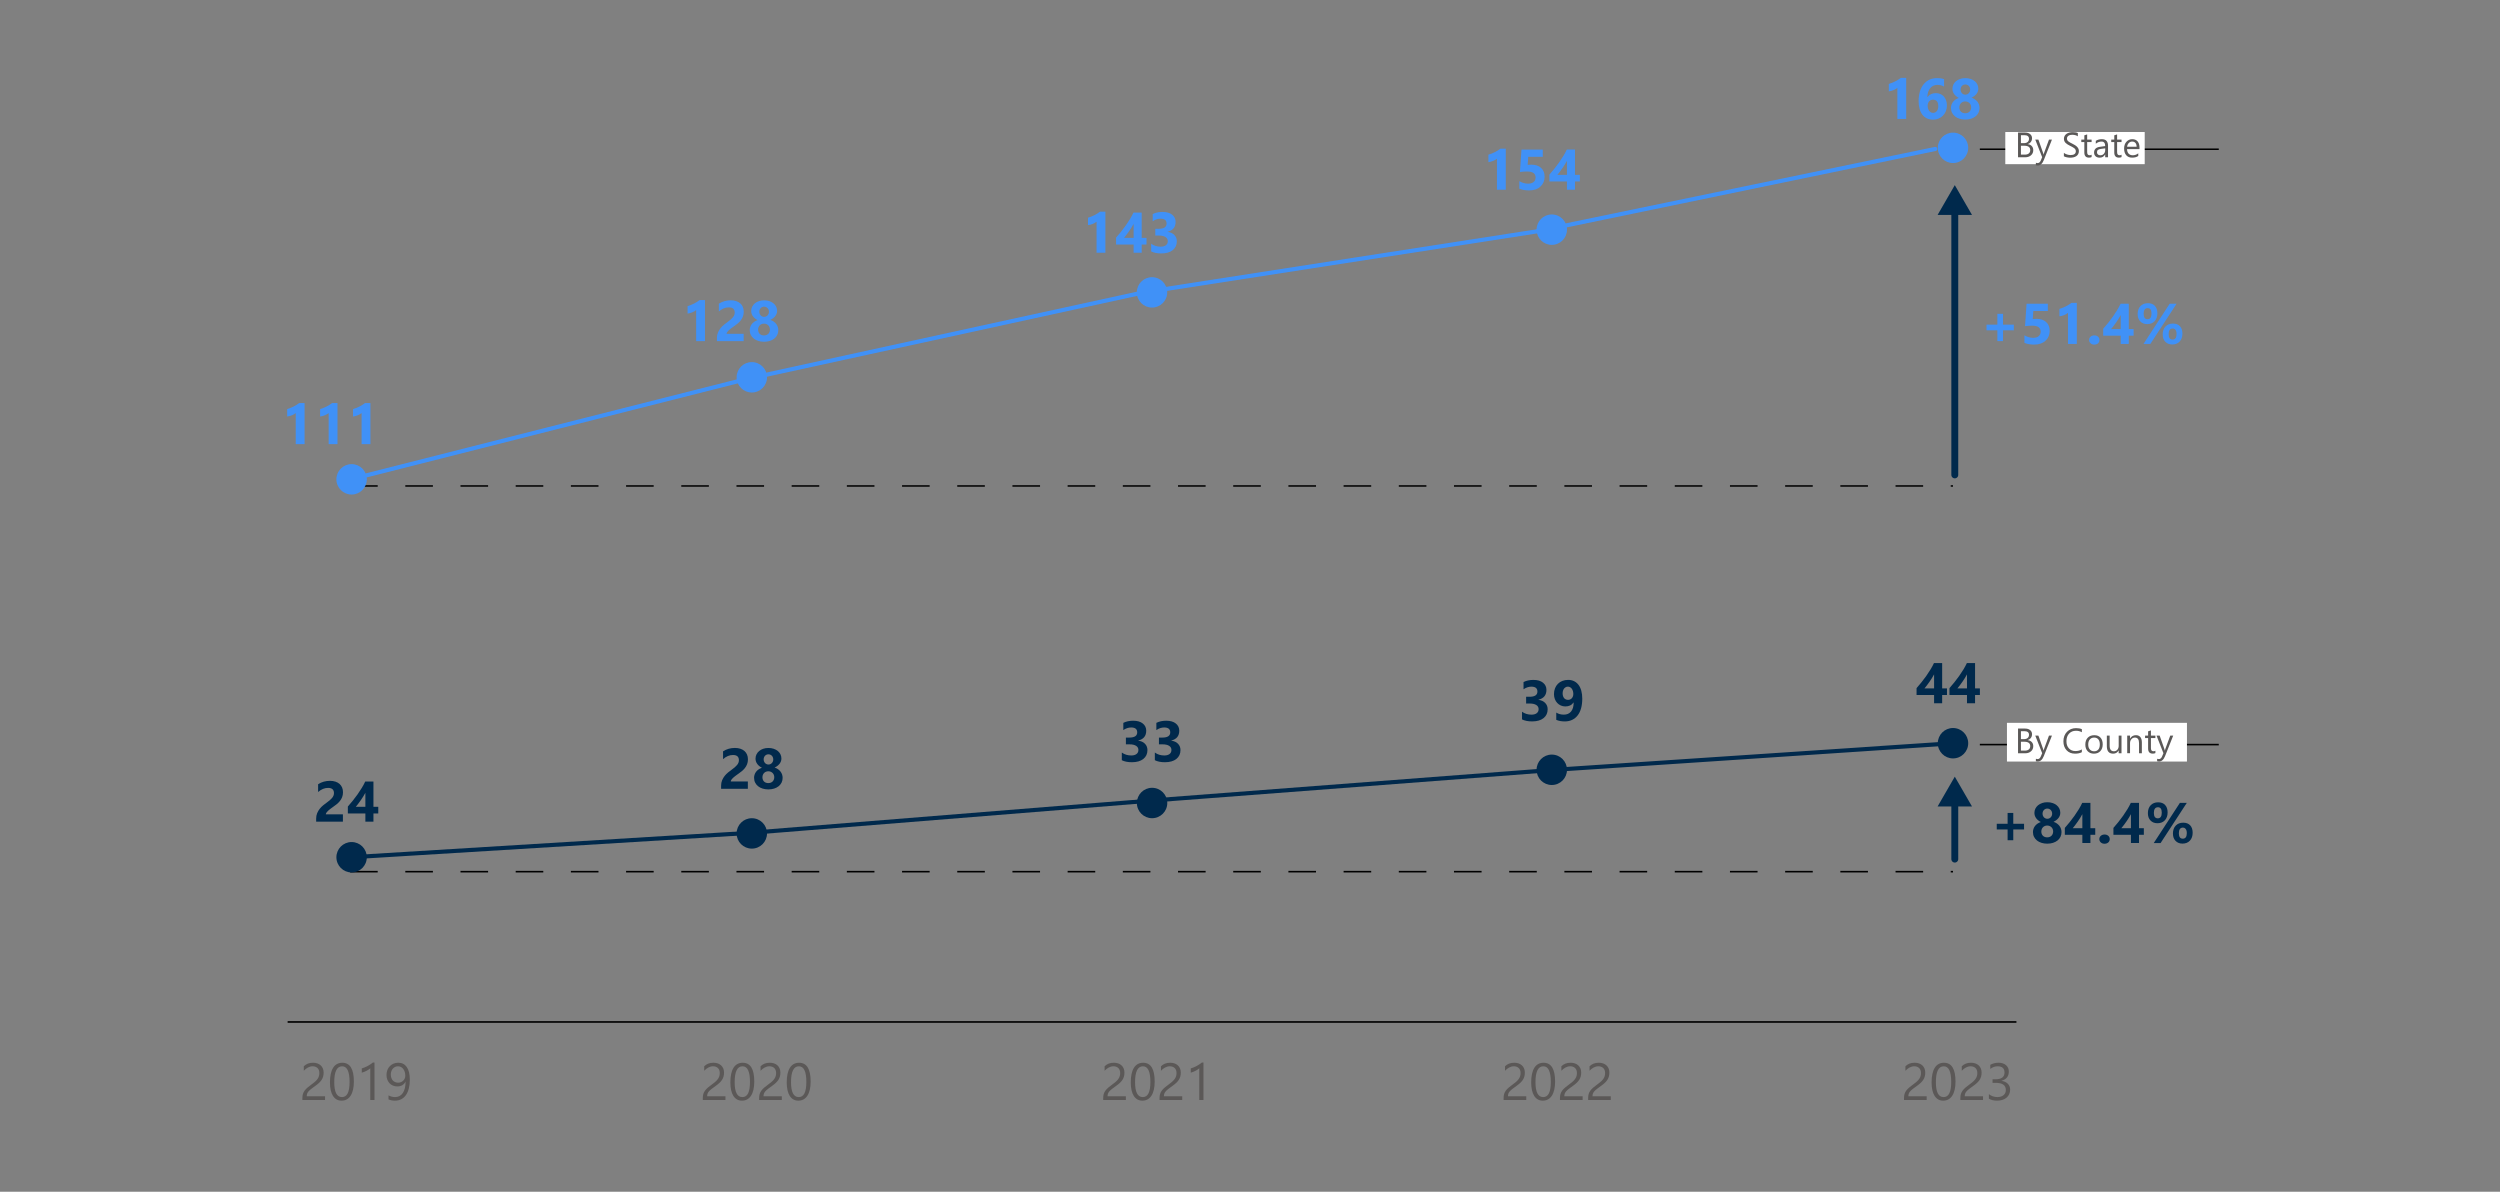 <?xml version="1.0" encoding="UTF-8"?><svg id="Layer_1" xmlns="http://www.w3.org/2000/svg" viewBox="0 0 1811.79 863.68"><rect x="0" y="0" width="1811.79" height="863.68" fill="#808080" stroke="none"/><defs><style>.cls-1{fill:#fff;}.cls-2{fill:#4091f7;}.cls-3{stroke:#4091f7;}.cls-3,.cls-4,.cls-5,.cls-6,.cls-7,.cls-8{fill:none;stroke-linejoin:round;}.cls-3,.cls-6,.cls-7{stroke-linecap:round;}.cls-3,.cls-7{stroke-width:3px;}.cls-9{fill:#5b5857;}.cls-4{stroke-dasharray:0 0 20 20;}.cls-4,.cls-5{stroke-width:1.13px;}.cls-4,.cls-5,.cls-8{stroke:#000;}.cls-6{stroke-width:5px;}.cls-6,.cls-7{stroke:#00294c;}.cls-10{fill:#5a5857;}.cls-11{fill:#00294c;}.cls-8{stroke-width:1.17px;}</style></defs><line class="cls-6" x1="1416.67" y1="152.12" x2="1416.67" y2="344.17"/><polygon class="cls-11" points="1404.21 155.76 1416.67 134.17 1429.14 155.76 1404.21 155.76"/><line class="cls-4" x1="253.73" y1="352.18" x2="1415.37" y2="352.18"/><line class="cls-4" x1="253.73" y1="631.72" x2="1415.37" y2="631.72"/><line class="cls-5" x1="1434.82" y1="108.15" x2="1607.97" y2="108.15"/><line class="cls-5" x1="1434.82" y1="539.62" x2="1607.97" y2="539.62"/><line class="cls-8" x1="208.45" y1="740.64" x2="1461.34" y2="740.64"/><polyline class="cls-7" points="254.81 621.26 545.05 603.47 834.89 580.14 1125.13 557.99 1415.37 538.62"/><path class="cls-11" d="m236.15,590.16h12.36v5.32h-19.39v-2.19c0-1.49.25-2.82.75-4.01.5-1.18,1.13-2.25,1.89-3.19.76-.94,1.59-1.77,2.49-2.5.9-.72,1.76-1.38,2.57-1.96.85-.61,1.6-1.19,2.25-1.75.64-.55,1.19-1.11,1.63-1.65.44-.55.77-1.1.99-1.66s.33-1.16.33-1.8c0-1.24-.35-2.18-1.06-2.82-.71-.64-1.78-.95-3.23-.95-2.51,0-4.91.99-7.2,2.98v-5.64c2.53-1.64,5.39-2.46,8.58-2.46,1.48,0,2.8.19,3.97.58,1.17.39,2.16.94,2.98,1.65.81.72,1.43,1.59,1.86,2.61s.64,2.16.64,3.42c0,1.34-.21,2.53-.62,3.57s-.96,1.99-1.65,2.84c-.68.85-1.47,1.63-2.37,2.34-.89.71-1.82,1.4-2.79,2.06-.65.46-1.28.92-1.88,1.37-.6.45-1.13.9-1.6,1.34-.46.44-.83.87-1.1,1.29-.27.42-.41.82-.41,1.2Z"/><path class="cls-11" d="m270.64,566.38v18.34h3.5v4.79h-3.5v5.97h-5.85v-5.97h-12.7v-5.01c1.12-1.26,2.29-2.63,3.5-4.13,1.21-1.49,2.37-3.03,3.5-4.62,1.12-1.58,2.17-3.18,3.14-4.78s1.79-3.14,2.47-4.6h5.96Zm-12.8,18.34h6.95v-10.17c-.47.88-.99,1.77-1.54,2.67-.56.9-1.14,1.79-1.75,2.66-.61.87-1.23,1.72-1.85,2.54-.62.82-1.23,1.59-1.81,2.3Z"/><path class="cls-11" d="m529.62,566.32h12.36v5.32h-19.39v-2.19c0-1.49.25-2.82.75-4.01.5-1.18,1.13-2.25,1.89-3.19.76-.94,1.59-1.77,2.49-2.5.9-.72,1.76-1.38,2.57-1.96.85-.61,1.6-1.19,2.25-1.75.64-.55,1.19-1.11,1.63-1.65.44-.55.77-1.1.99-1.66s.33-1.16.33-1.8c0-1.24-.35-2.18-1.06-2.82-.71-.64-1.78-.95-3.23-.95-2.51,0-4.91.99-7.2,2.98v-5.64c2.53-1.64,5.39-2.46,8.58-2.46,1.48,0,2.8.19,3.97.58,1.17.39,2.16.94,2.98,1.65.81.72,1.43,1.59,1.86,2.61s.64,2.16.64,3.42c0,1.34-.21,2.53-.62,3.57s-.96,1.99-1.65,2.84c-.68.85-1.47,1.63-2.37,2.34-.89.71-1.82,1.4-2.79,2.06-.65.46-1.28.92-1.88,1.37-.6.45-1.13.9-1.6,1.34-.46.44-.83.87-1.1,1.29-.27.42-.41.82-.41,1.2Z"/><path class="cls-11" d="m546.47,563.81c0-.81.12-1.59.36-2.34.24-.75.59-1.45,1.07-2.09.47-.64,1.07-1.22,1.78-1.72.71-.51,1.55-.92,2.51-1.25-1.48-.73-2.62-1.67-3.43-2.81-.81-1.14-1.22-2.41-1.22-3.8,0-1.11.23-2.14.7-3.08.47-.95,1.11-1.77,1.94-2.46.83-.69,1.81-1.23,2.96-1.61,1.14-.39,2.39-.58,3.75-.58s2.65.19,3.8.58c1.15.39,2.14.92,2.98,1.6.83.68,1.48,1.49,1.94,2.42s.69,1.95.69,3.04c0,1.38-.43,2.63-1.3,3.76-.87,1.13-2.07,2.06-3.6,2.79.95.32,1.78.74,2.5,1.25.72.51,1.32,1.09,1.81,1.73.49.65.85,1.36,1.1,2.12s.37,1.56.37,2.38c0,1.24-.25,2.38-.75,3.4-.5,1.02-1.21,1.9-2.12,2.64-.92.74-2.01,1.31-3.27,1.71-1.27.41-2.67.61-4.2.61s-2.89-.2-4.16-.6-2.36-.96-3.27-1.69c-.91-.73-1.63-1.61-2.14-2.63-.52-1.02-.77-2.15-.77-3.38Zm6.08-.55c0,.66.1,1.26.3,1.79.2.53.49.97.87,1.34.38.37.83.65,1.35.84.52.2,1.11.29,1.76.29s1.2-.1,1.72-.3c.52-.2.97-.49,1.35-.85.38-.37.68-.81.89-1.34.22-.53.33-1.12.33-1.77,0-.58-.1-1.14-.3-1.66-.2-.53-.49-.98-.87-1.37-.38-.39-.83-.69-1.35-.92s-1.11-.35-1.76-.35c-.61,0-1.18.1-1.71.31-.53.21-.98.51-1.36.89-.38.39-.68.84-.89,1.37-.22.53-.33,1.1-.33,1.73Zm.89-12.89c0,.51.09,1,.27,1.45.18.45.43.85.74,1.18s.68.59,1.11.78.88.28,1.35.28.94-.09,1.36-.28.79-.45,1.11-.79c.32-.34.57-.73.75-1.18s.27-.93.27-1.44-.09-1.02-.26-1.47c-.18-.45-.42-.85-.74-1.18s-.69-.59-1.12-.78-.88-.28-1.37-.28c-.51,0-.99.1-1.41.29s-.79.46-1.1.79c-.3.33-.54.72-.71,1.18-.17.45-.25.94-.25,1.45Z"/><path class="cls-11" d="m812.99,550.95v-5.58c1.95,1.42,4.23,2.13,6.83,2.13,1.64,0,2.92-.35,3.83-1.06.91-.7,1.37-1.68,1.37-2.94s-.57-2.3-1.7-3c-1.13-.7-2.69-1.06-4.66-1.06h-2.7v-4.91h2.5c3.79,0,5.69-1.26,5.69-3.77,0-2.37-1.46-3.55-4.37-3.55-1.95,0-3.85.63-5.69,1.89v-5.24c2.05-1.03,4.43-1.54,7.15-1.54,2.98,0,5.3.67,6.96,2.01,1.66,1.34,2.49,3.08,2.49,5.21,0,3.8-1.93,6.18-5.79,7.14v.1c2.06.26,3.69,1,4.88,2.24s1.79,2.76,1.79,4.56c0,2.72-1,4.87-2.99,6.45-1.99,1.58-4.74,2.37-8.25,2.37-3.01,0-5.45-.49-7.34-1.46Z"/><path class="cls-11" d="m836.93,550.95v-5.58c1.95,1.42,4.23,2.13,6.83,2.13,1.64,0,2.92-.35,3.83-1.06.91-.7,1.37-1.68,1.37-2.94s-.57-2.3-1.7-3c-1.13-.7-2.69-1.06-4.66-1.06h-2.7v-4.91h2.5c3.79,0,5.69-1.26,5.69-3.77,0-2.37-1.46-3.55-4.37-3.55-1.95,0-3.85.63-5.69,1.89v-5.24c2.05-1.03,4.43-1.54,7.15-1.54,2.98,0,5.3.67,6.96,2.01,1.66,1.34,2.49,3.08,2.49,5.21,0,3.8-1.93,6.18-5.79,7.14v.1c2.06.26,3.69,1,4.88,2.24s1.79,2.76,1.79,4.56c0,2.72-1,4.87-2.99,6.45-1.99,1.58-4.74,2.37-8.25,2.37-3.01,0-5.45-.49-7.34-1.46Z"/><path class="cls-11" d="m1103.03,521.37v-5.58c1.95,1.42,4.23,2.13,6.83,2.13,1.64,0,2.92-.35,3.83-1.06.91-.7,1.37-1.68,1.37-2.94s-.57-2.3-1.7-3c-1.13-.7-2.69-1.06-4.66-1.06h-2.7v-4.91h2.5c3.79,0,5.69-1.26,5.69-3.77,0-2.37-1.46-3.55-4.37-3.55-1.95,0-3.85.63-5.69,1.89v-5.24c2.05-1.03,4.43-1.54,7.15-1.54,2.98,0,5.3.67,6.96,2.01,1.66,1.34,2.49,3.08,2.49,5.21,0,3.8-1.93,6.18-5.79,7.14v.1c2.06.26,3.69,1,4.88,2.24s1.79,2.76,1.79,4.56c0,2.72-1,4.87-2.99,6.45-1.99,1.58-4.74,2.37-8.25,2.37-3.01,0-5.45-.49-7.34-1.46Z"/><path class="cls-11" d="m1146.69,506.37c0,2.58-.29,4.89-.85,6.93-.57,2.04-1.4,3.76-2.49,5.16-1.09,1.41-2.42,2.49-3.99,3.24-1.57.75-3.35,1.13-5.35,1.13-2.38,0-4.44-.38-6.16-1.14v-5.28c1.53,1,3.37,1.5,5.53,1.5s3.94-.75,5.18-2.25c1.25-1.5,1.88-3.67,1.89-6.51l-.12-.04c-1.29,1.91-3.25,2.86-5.87,2.86-1.19,0-2.29-.22-3.3-.67-1.01-.45-1.88-1.07-2.62-1.86-.74-.79-1.31-1.73-1.73-2.83s-.62-2.3-.62-3.61c0-1.53.25-2.92.75-4.18.5-1.26,1.2-2.34,2.1-3.25.9-.91,1.98-1.61,3.24-2.1,1.26-.49,2.66-.74,4.19-.74s3.01.31,4.27.92c1.26.62,2.33,1.51,3.22,2.67.89,1.16,1.57,2.59,2.03,4.28.47,1.69.7,3.61.7,5.76Zm-6.48-3.41c0-.74-.1-1.44-.29-2.1-.19-.66-.45-1.22-.79-1.69-.34-.47-.75-.85-1.24-1.13-.49-.28-1.02-.42-1.61-.42s-1.07.12-1.53.37c-.47.24-.87.58-1.21,1s-.6.94-.79,1.53c-.19.6-.29,1.24-.29,1.93,0,.76.09,1.43.29,2.02.19.59.46,1.09.8,1.49s.76.71,1.25.92c.49.21,1.03.31,1.63.31s1.08-.11,1.54-.33c.46-.22.86-.52,1.19-.9.33-.38.59-.82.77-1.34.18-.51.27-1.07.27-1.66Z"/><path class="cls-11" d="m1407.51,480.56v18.34h3.5v4.79h-3.5v5.97h-5.85v-5.97h-12.7v-5.01c1.12-1.26,2.29-2.63,3.5-4.13,1.21-1.49,2.37-3.03,3.5-4.62,1.12-1.58,2.17-3.18,3.14-4.78s1.79-3.14,2.47-4.6h5.96Zm-12.8,18.34h6.95v-10.17c-.47.88-.99,1.77-1.54,2.67-.56.9-1.14,1.79-1.75,2.66-.61.87-1.23,1.72-1.85,2.54-.62.82-1.23,1.59-1.81,2.3Z"/><path class="cls-11" d="m1431.36,480.56v18.34h3.5v4.79h-3.5v5.97h-5.85v-5.97h-12.7v-5.01c1.12-1.26,2.29-2.63,3.5-4.13,1.21-1.49,2.37-3.03,3.5-4.62,1.12-1.58,2.17-3.18,3.14-4.78s1.79-3.14,2.47-4.6h5.96Zm-12.8,18.34h6.95v-10.17c-.47.88-.99,1.77-1.54,2.67-.56.9-1.14,1.79-1.75,2.66-.61.87-1.23,1.72-1.85,2.54-.62.82-1.23,1.59-1.81,2.3Z"/><path class="cls-2" d="m220.73,292.1v29.75h-6.4v-22.52c-.35.31-.77.61-1.25.88-.48.28-.99.53-1.53.75-.54.22-1.1.41-1.69.57-.58.16-1.16.27-1.73.33v-5.4c1.67-.49,3.24-1.11,4.72-1.87,1.48-.76,2.81-1.59,4-2.5h3.88Z"/><path class="cls-2" d="m244.59,292.1v29.75h-6.4v-22.52c-.35.31-.77.61-1.25.88-.48.28-.99.53-1.53.75-.54.22-1.1.41-1.69.57-.58.16-1.16.27-1.73.33v-5.4c1.67-.49,3.24-1.11,4.72-1.87,1.48-.76,2.81-1.59,4-2.5h3.88Z"/><path class="cls-2" d="m268.45,292.1v29.75h-6.4v-22.52c-.35.31-.77.61-1.25.88-.48.28-.99.53-1.53.75-.54.22-1.1.41-1.69.57-.58.16-1.16.27-1.73.33v-5.4c1.67-.49,3.24-1.11,4.72-1.87,1.48-.76,2.81-1.59,4-2.5h3.88Z"/><path class="cls-2" d="m510.91,217.48v29.75h-6.4v-22.52c-.35.31-.77.61-1.25.88-.48.28-.99.53-1.53.75-.54.22-1.1.41-1.69.57-.58.16-1.16.27-1.73.33v-5.4c1.67-.49,3.24-1.11,4.72-1.87,1.48-.76,2.81-1.59,4-2.5h3.88Z"/><path class="cls-2" d="m526.58,241.91h12.36v5.32h-19.39v-2.19c0-1.49.25-2.82.75-4.01.5-1.18,1.13-2.25,1.89-3.19.76-.94,1.59-1.77,2.49-2.5.9-.72,1.76-1.38,2.57-1.96.85-.61,1.6-1.19,2.25-1.75.64-.55,1.19-1.11,1.63-1.65.44-.55.77-1.1.99-1.66s.33-1.16.33-1.8c0-1.24-.35-2.18-1.06-2.82-.71-.64-1.78-.95-3.23-.95-2.51,0-4.91.99-7.2,2.98v-5.64c2.53-1.64,5.39-2.46,8.58-2.46,1.48,0,2.8.19,3.97.58,1.17.39,2.16.94,2.98,1.65.81.72,1.43,1.59,1.86,2.61s.64,2.16.64,3.42c0,1.34-.21,2.53-.62,3.57s-.96,1.99-1.65,2.84c-.68.85-1.47,1.63-2.37,2.34-.89.71-1.82,1.4-2.79,2.06-.65.46-1.28.92-1.88,1.37-.6.45-1.13.9-1.6,1.34-.46.44-.83.87-1.1,1.29-.27.42-.41.82-.41,1.2Z"/><path class="cls-2" d="m543.34,239.39c0-.81.12-1.59.36-2.34.24-.75.59-1.45,1.07-2.09.47-.64,1.07-1.22,1.78-1.72.71-.51,1.55-.92,2.51-1.25-1.48-.73-2.62-1.67-3.43-2.81-.81-1.14-1.22-2.41-1.22-3.8,0-1.11.23-2.14.7-3.08.47-.95,1.11-1.77,1.94-2.46.83-.69,1.81-1.23,2.96-1.61,1.14-.39,2.39-.58,3.75-.58s2.65.19,3.8.58c1.15.39,2.14.92,2.98,1.6.83.68,1.48,1.49,1.94,2.42s.69,1.95.69,3.04c0,1.38-.43,2.63-1.3,3.76-.87,1.13-2.07,2.06-3.6,2.79.95.32,1.78.74,2.5,1.25.72.51,1.32,1.09,1.81,1.73.49.65.85,1.36,1.1,2.12s.37,1.56.37,2.38c0,1.24-.25,2.38-.75,3.4-.5,1.02-1.21,1.9-2.12,2.64-.92.74-2.01,1.31-3.27,1.71-1.27.41-2.67.61-4.2.61s-2.89-.2-4.16-.6-2.36-.96-3.27-1.69c-.91-.73-1.63-1.61-2.14-2.63-.52-1.02-.77-2.15-.77-3.38Zm6.08-.55c0,.66.1,1.26.3,1.79.2.53.49.97.87,1.34.38.37.83.65,1.35.84.52.2,1.11.29,1.76.29s1.2-.1,1.72-.3c.52-.2.97-.49,1.35-.85.38-.37.68-.81.89-1.34.22-.53.33-1.12.33-1.77,0-.58-.1-1.14-.3-1.66-.2-.53-.49-.98-.87-1.37-.38-.39-.83-.69-1.35-.92s-1.11-.35-1.76-.35c-.61,0-1.18.1-1.71.31-.53.21-.98.51-1.36.89-.38.39-.68.84-.89,1.37-.22.53-.33,1.1-.33,1.73Zm.89-12.89c0,.51.09,1,.27,1.45.18.45.43.85.74,1.18s.68.59,1.11.78.88.28,1.35.28.94-.09,1.36-.28.79-.45,1.11-.79c.32-.34.57-.73.75-1.18s.27-.93.27-1.44-.09-1.02-.26-1.47c-.18-.45-.42-.85-.74-1.18s-.69-.59-1.12-.78-.88-.28-1.37-.28c-.51,0-.99.1-1.41.29s-.79.46-1.1.79c-.3.33-.54.72-.71,1.18-.17.45-.25.94-.25,1.45Z"/><path class="cls-2" d="m801.09,153.42v29.75h-6.4v-22.52c-.35.31-.77.61-1.25.88-.48.28-.99.53-1.53.75-.54.22-1.1.41-1.69.57-.58.16-1.16.27-1.73.33v-5.4c1.67-.49,3.24-1.11,4.72-1.87,1.48-.76,2.81-1.59,4-2.5h3.88Z"/><path class="cls-2" d="m827.39,154.07v18.34h3.5v4.79h-3.5v5.97h-5.85v-5.97h-12.7v-5.01c1.12-1.26,2.29-2.63,3.5-4.13,1.21-1.49,2.37-3.03,3.5-4.62,1.12-1.58,2.17-3.18,3.14-4.78s1.79-3.14,2.47-4.6h5.96Zm-12.8,18.34h6.95v-10.17c-.47.88-.99,1.77-1.54,2.67-.56.9-1.14,1.79-1.75,2.66-.61.87-1.23,1.72-1.85,2.54-.62.82-1.23,1.59-1.81,2.3Z"/><path class="cls-2" d="m834.28,182.22v-5.58c1.95,1.42,4.23,2.13,6.83,2.13,1.64,0,2.92-.35,3.83-1.06.91-.7,1.37-1.68,1.37-2.94s-.57-2.3-1.7-3c-1.13-.7-2.69-1.06-4.66-1.06h-2.7v-4.91h2.5c3.79,0,5.69-1.26,5.69-3.77,0-2.37-1.46-3.55-4.37-3.55-1.95,0-3.85.63-5.69,1.89v-5.24c2.05-1.03,4.43-1.54,7.15-1.54,2.98,0,5.3.67,6.96,2.01,1.66,1.34,2.49,3.08,2.49,5.21,0,3.8-1.93,6.18-5.79,7.14v.1c2.06.26,3.69,1,4.88,2.24s1.79,2.76,1.79,4.56c0,2.72-1,4.87-2.99,6.45-1.99,1.58-4.74,2.37-8.25,2.37-3.01,0-5.45-.49-7.34-1.46Z"/><path class="cls-2" d="m1091.27,107.75v29.75h-6.4v-22.52c-.35.31-.77.61-1.25.88-.48.28-.99.53-1.53.75-.54.22-1.1.41-1.69.57-.58.16-1.16.27-1.73.33v-5.4c1.67-.49,3.24-1.11,4.72-1.87,1.48-.76,2.81-1.59,4-2.5h3.88Z"/><path class="cls-2" d="m1101.1,136.75v-5.48c1.99,1.22,4.11,1.83,6.36,1.83,1.69,0,3.02-.4,3.97-1.21.96-.8,1.43-1.9,1.43-3.28,0-2.88-2.04-4.32-6.12-4.32-1.5,0-3.24.11-5.2.34l1.1-16.23h15.43v5.24h-10.53l-.41,5.82c1.04-.08,1.94-.12,2.7-.12,3,0,5.34.78,7.03,2.35,1.69,1.57,2.54,3.68,2.54,6.33,0,2.94-1.01,5.33-3.03,7.19-2.02,1.86-4.76,2.79-8.21,2.79-2.8,0-5.16-.42-7.07-1.26Z"/><path class="cls-2" d="m1141.43,108.4v18.34h3.5v4.79h-3.5v5.97h-5.85v-5.97h-12.7v-5.01c1.12-1.26,2.29-2.63,3.5-4.13,1.21-1.49,2.37-3.03,3.5-4.62,1.12-1.58,2.17-3.18,3.14-4.78s1.79-3.14,2.47-4.6h5.96Zm-12.8,18.34h6.95v-10.17c-.47.88-.99,1.77-1.54,2.67-.56.9-1.14,1.79-1.75,2.66-.61.87-1.23,1.72-1.85,2.54-.62.82-1.23,1.59-1.81,2.3Z"/><path class="cls-2" d="m1381.45,56.45v29.75h-6.4v-22.52c-.35.31-.77.61-1.25.88-.48.28-.99.53-1.53.75-.54.22-1.1.41-1.69.57-.58.16-1.16.27-1.73.33v-5.4c1.67-.49,3.24-1.11,4.72-1.87,1.48-.76,2.81-1.59,4-2.5h3.88Z"/><path class="cls-2" d="m1410.96,76.52c0,1.43-.25,2.77-.75,4.02-.5,1.25-1.2,2.32-2.09,3.24-.89.91-1.96,1.63-3.19,2.15s-2.58.78-4.04.78c-1.64,0-3.11-.3-4.4-.91s-2.39-1.49-3.28-2.65c-.89-1.16-1.58-2.57-2.05-4.25-.47-1.68-.71-3.58-.71-5.7,0-2.5.31-4.77.92-6.81s1.5-3.78,2.64-5.23c1.14-1.45,2.53-2.57,4.16-3.36,1.63-.79,3.46-1.19,5.49-1.19,2.25,0,4,.26,5.24.79v5.36c-1.48-.84-3.09-1.26-4.84-1.26-1.08,0-2.07.21-2.95.63-.88.42-1.64,1.01-2.27,1.79-.63.77-1.12,1.7-1.48,2.79-.36,1.09-.55,2.3-.58,3.64h.12c1.38-1.91,3.42-2.86,6.12-2.86,1.21,0,2.3.22,3.27.65.98.43,1.81,1.05,2.5,1.84.69.79,1.23,1.74,1.61,2.85.38,1.11.57,2.34.57,3.69Zm-6.28.41c0-3.12-1.28-4.69-3.84-4.69-.58,0-1.11.11-1.58.32-.47.22-.88.52-1.22.91-.34.39-.6.86-.78,1.39-.18.53-.27,1.13-.27,1.78,0,.72.09,1.39.28,2.01.19.62.46,1.17.8,1.63s.75.84,1.23,1.11,1,.41,1.59.41,1.11-.12,1.58-.35c.47-.24.87-.57,1.2-.99.33-.43.59-.94.76-1.54.18-.6.26-1.26.26-1.98Z"/><path class="cls-2" d="m1413.89,78.36c0-.81.12-1.59.36-2.34.24-.75.59-1.45,1.07-2.09.47-.64,1.07-1.22,1.78-1.72.71-.51,1.55-.92,2.51-1.25-1.48-.73-2.62-1.67-3.43-2.81-.81-1.14-1.22-2.41-1.22-3.8,0-1.11.23-2.14.7-3.08.47-.95,1.11-1.77,1.94-2.46.83-.69,1.81-1.23,2.96-1.61,1.14-.39,2.39-.58,3.75-.58s2.65.19,3.8.58c1.15.39,2.14.92,2.98,1.6.83.68,1.48,1.49,1.94,2.42s.69,1.95.69,3.04c0,1.38-.43,2.63-1.3,3.76-.87,1.13-2.07,2.06-3.6,2.79.95.32,1.78.74,2.5,1.25.72.51,1.32,1.09,1.81,1.73.49.65.85,1.36,1.1,2.12s.37,1.56.37,2.38c0,1.24-.25,2.38-.75,3.4-.5,1.02-1.21,1.9-2.12,2.64-.92.74-2.01,1.31-3.27,1.71-1.27.41-2.67.61-4.2.61s-2.89-.2-4.16-.6-2.36-.96-3.27-1.69c-.91-.73-1.63-1.61-2.14-2.63-.52-1.02-.77-2.15-.77-3.38Zm6.08-.55c0,.66.1,1.26.3,1.79.2.53.49.97.87,1.34.38.37.83.65,1.35.84.52.2,1.11.29,1.76.29s1.2-.1,1.72-.3c.52-.2.97-.49,1.35-.85.38-.37.68-.81.89-1.34.22-.53.33-1.12.33-1.77,0-.58-.1-1.14-.3-1.66-.2-.53-.49-.98-.87-1.37-.38-.39-.83-.69-1.35-.92s-1.11-.35-1.76-.35c-.61,0-1.18.1-1.71.31-.53.21-.98.51-1.36.89-.38.39-.68.84-.89,1.37-.22.53-.33,1.1-.33,1.73Zm.89-12.89c0,.51.09,1,.27,1.45.18.45.43.85.74,1.18s.68.59,1.11.78.88.28,1.35.28.94-.09,1.36-.28.79-.45,1.11-.79c.32-.34.57-.73.75-1.18s.27-.93.27-1.44-.09-1.02-.26-1.47c-.18-.45-.42-.85-.74-1.18s-.69-.59-1.12-.78-.88-.28-1.37-.28c-.51,0-.99.1-1.41.29s-.79.46-1.1.79c-.3.33-.54.72-.71,1.18-.17.45-.25.94-.25,1.45Z"/><path class="cls-9" d="m231.44,777.59c0-.82-.13-1.53-.38-2.13s-.6-1.11-1.04-1.51c-.44-.4-.96-.7-1.55-.9-.59-.2-1.24-.3-1.93-.3-.59,0-1.18.08-1.75.24s-1.12.38-1.66.67c-.54.29-1.06.62-1.56,1.02-.5.4-.97.83-1.4,1.32v-3.26c.85-.83,1.81-1.46,2.87-1.9,1.06-.44,2.35-.66,3.87-.66,1.09,0,2.1.16,3.03.47.93.31,1.73.78,2.41,1.38s1.22,1.35,1.61,2.24c.39.89.58,1.91.58,3.06,0,1.05-.12,2-.36,2.86-.24.85-.61,1.66-1.09,2.41-.49.75-1.11,1.48-1.85,2.17-.74.69-1.62,1.4-2.62,2.11-1.25.89-2.28,1.65-3.09,2.28s-1.46,1.22-1.93,1.77c-.48.55-.81,1.1-1,1.65-.19.55-.29,1.18-.29,1.9h13.26v2.73h-16.43v-1.32c0-1.14.12-2.14.37-3,.25-.87.66-1.69,1.22-2.46.57-.78,1.32-1.56,2.24-2.34.92-.78,2.05-1.66,3.39-2.63.97-.69,1.77-1.35,2.42-1.98.65-.63,1.17-1.26,1.57-1.89.4-.63.68-1.27.84-1.92.17-.65.25-1.34.25-2.07Z"/><path class="cls-9" d="m256.46,783.8c0,2.22-.2,4.2-.6,5.91-.4,1.72-.98,3.17-1.75,4.35-.76,1.18-1.7,2.08-2.8,2.69s-2.37.92-3.78.92c-1.34,0-2.53-.29-3.57-.88-1.05-.59-1.93-1.44-2.65-2.57s-1.26-2.5-1.63-4.14c-.37-1.64-.56-3.51-.56-5.62,0-2.32.2-4.38.58-6.15s.96-3.27,1.72-4.48,1.69-2.11,2.81-2.72c1.12-.61,2.4-.92,3.85-.92,5.58,0,8.37,4.54,8.37,13.62Zm-3.12.3c0-7.56-1.8-11.34-5.4-11.34-3.8,0-5.7,3.85-5.7,11.55,0,7.18,1.86,10.77,5.59,10.77s5.51-3.66,5.51-10.97Z"/><path class="cls-9" d="m271.39,797.2h-3.04v-22.97c-.24.24-.58.5-1.03.81-.45.3-.96.6-1.52.9-.56.3-1.16.58-1.78.83-.62.26-1.23.46-1.83.61v-3.08c.67-.18,1.38-.44,2.13-.75.75-.32,1.49-.67,2.21-1.06s1.41-.8,2.05-1.22,1.2-.84,1.67-1.25h1.15v27.17Z"/><path class="cls-9" d="m297.01,782.32c0,2.44-.24,4.6-.72,6.5-.48,1.9-1.19,3.5-2.12,4.82s-2.06,2.32-3.4,3-2.86,1.03-4.57,1.03-3.3-.31-4.64-.93v-2.91c1.47.83,3.04,1.24,4.72,1.24,1.2,0,2.27-.25,3.22-.74.95-.49,1.75-1.21,2.4-2.16.66-.95,1.16-2.11,1.5-3.49.35-1.38.52-2.97.52-4.76h-.07c-1.14,2.29-3.12,3.43-5.94,3.43-1.14,0-2.18-.2-3.14-.6s-1.78-.97-2.47-1.71c-.69-.74-1.23-1.61-1.62-2.62s-.58-2.13-.58-3.36c0-1.31.21-2.51.64-3.6.43-1.09,1.02-2.02,1.78-2.81.76-.79,1.67-1.39,2.71-1.83,1.05-.43,2.19-.65,3.43-.65,1.34,0,2.52.27,3.55.81,1.03.54,1.9,1.32,2.61,2.35.71,1.03,1.24,2.3,1.62,3.81.37,1.51.56,3.23.56,5.17Zm-3.29-2.72c0-1.03-.13-1.96-.4-2.8-.27-.84-.63-1.56-1.1-2.16-.47-.6-1.03-1.06-1.68-1.39-.65-.33-1.36-.49-2.13-.49s-1.41.15-2.04.44c-.63.29-1.18.7-1.64,1.22-.46.53-.83,1.15-1.1,1.87-.27.72-.4,1.51-.4,2.36,0,.94.13,1.78.38,2.52.25.74.62,1.37,1.09,1.88.47.51,1.04.91,1.7,1.18.66.27,1.39.41,2.2.41.71,0,1.37-.13,2-.4s1.17-.62,1.63-1.08c.46-.45.83-.98,1.1-1.59.27-.61.4-1.27.4-1.97Z"/><path class="cls-9" d="m521.62,777.59c0-.82-.13-1.53-.38-2.13s-.6-1.11-1.04-1.51c-.44-.4-.96-.7-1.55-.9-.59-.2-1.24-.3-1.93-.3-.59,0-1.18.08-1.75.24s-1.12.38-1.66.67c-.54.29-1.06.62-1.56,1.02-.5.4-.97.83-1.4,1.32v-3.26c.85-.83,1.81-1.46,2.87-1.9,1.06-.44,2.35-.66,3.87-.66,1.09,0,2.1.16,3.03.47.93.31,1.73.78,2.41,1.38s1.22,1.35,1.61,2.24c.39.89.58,1.91.58,3.06,0,1.05-.12,2-.36,2.86-.24.85-.61,1.66-1.09,2.41-.49.75-1.11,1.48-1.85,2.17-.74.69-1.62,1.4-2.62,2.11-1.25.89-2.28,1.65-3.09,2.28s-1.46,1.22-1.93,1.77c-.48.55-.81,1.1-1,1.65-.19.55-.29,1.18-.29,1.9h13.26v2.73h-16.43v-1.32c0-1.14.12-2.14.37-3,.25-.87.66-1.69,1.22-2.46.57-.78,1.32-1.56,2.24-2.34.92-.78,2.05-1.66,3.39-2.63.97-.69,1.77-1.35,2.42-1.98.65-.63,1.17-1.26,1.57-1.89.4-.63.68-1.27.84-1.92.17-.65.25-1.34.25-2.07Z"/><path class="cls-9" d="m546.64,783.8c0,2.22-.2,4.2-.6,5.91-.4,1.72-.98,3.17-1.75,4.35-.76,1.18-1.7,2.08-2.8,2.69s-2.37.92-3.78.92c-1.34,0-2.53-.29-3.57-.88-1.05-.59-1.93-1.44-2.65-2.57s-1.26-2.5-1.63-4.14c-.37-1.64-.56-3.51-.56-5.62,0-2.32.2-4.38.58-6.15s.96-3.27,1.72-4.48,1.69-2.11,2.81-2.72c1.12-.61,2.4-.92,3.85-.92,5.58,0,8.37,4.54,8.37,13.62Zm-3.12.3c0-7.56-1.8-11.34-5.4-11.34-3.8,0-5.7,3.85-5.7,11.55,0,7.18,1.86,10.77,5.59,10.77s5.51-3.66,5.51-10.97Z"/><path class="cls-9" d="m562.46,777.59c0-.82-.13-1.53-.38-2.13s-.6-1.11-1.04-1.51c-.44-.4-.96-.7-1.55-.9-.59-.2-1.24-.3-1.93-.3-.59,0-1.18.08-1.75.24s-1.12.38-1.66.67c-.54.29-1.06.62-1.56,1.02-.5.4-.97.83-1.4,1.32v-3.26c.85-.83,1.81-1.46,2.87-1.9,1.06-.44,2.35-.66,3.87-.66,1.09,0,2.1.16,3.03.47.93.31,1.73.78,2.41,1.38s1.22,1.35,1.61,2.24c.39.89.58,1.91.58,3.06,0,1.05-.12,2-.36,2.86-.24.85-.61,1.66-1.09,2.41-.49.75-1.11,1.48-1.85,2.17-.74.69-1.62,1.4-2.62,2.11-1.25.89-2.28,1.65-3.09,2.28s-1.46,1.22-1.93,1.77c-.48.55-.81,1.1-1,1.65-.19.55-.29,1.18-.29,1.9h13.26v2.73h-16.43v-1.32c0-1.14.12-2.14.37-3,.25-.87.66-1.69,1.22-2.46.57-.78,1.32-1.56,2.24-2.34.92-.78,2.05-1.66,3.39-2.63.97-.69,1.77-1.35,2.42-1.98.65-.63,1.17-1.26,1.57-1.89.4-.63.68-1.27.84-1.92.17-.65.25-1.34.25-2.07Z"/><path class="cls-9" d="m587.49,783.8c0,2.22-.2,4.2-.6,5.91-.4,1.72-.98,3.17-1.75,4.35-.76,1.18-1.7,2.08-2.8,2.69s-2.37.92-3.78.92c-1.34,0-2.53-.29-3.57-.88-1.05-.59-1.93-1.44-2.65-2.57s-1.26-2.5-1.63-4.14c-.37-1.64-.56-3.51-.56-5.62,0-2.32.2-4.38.58-6.15s.96-3.27,1.72-4.48,1.69-2.11,2.81-2.72c1.12-.61,2.4-.92,3.85-.92,5.58,0,8.37,4.54,8.37,13.62Zm-3.12.3c0-7.56-1.8-11.34-5.4-11.34-3.8,0-5.7,3.85-5.7,11.55,0,7.18,1.86,10.77,5.59,10.77s5.51-3.66,5.51-10.97Z"/><path class="cls-9" d="m811.8,777.59c0-.82-.13-1.53-.38-2.13s-.6-1.11-1.04-1.51c-.44-.4-.96-.7-1.55-.9-.59-.2-1.24-.3-1.93-.3-.59,0-1.18.08-1.75.24s-1.12.38-1.66.67c-.54.29-1.06.62-1.56,1.02-.5.4-.97.83-1.4,1.32v-3.26c.85-.83,1.81-1.46,2.87-1.9,1.06-.44,2.35-.66,3.87-.66,1.09,0,2.1.16,3.03.47.93.31,1.73.78,2.41,1.38s1.22,1.35,1.61,2.24c.39.89.58,1.91.58,3.06,0,1.05-.12,2-.36,2.86-.24.85-.61,1.66-1.09,2.41-.49.75-1.11,1.48-1.85,2.17-.74.69-1.62,1.4-2.62,2.11-1.25.89-2.28,1.65-3.09,2.28s-1.46,1.22-1.93,1.77c-.48.55-.81,1.1-1,1.65-.19.55-.29,1.18-.29,1.9h13.26v2.73h-16.43v-1.32c0-1.14.12-2.14.37-3,.25-.87.66-1.69,1.22-2.46.57-.78,1.32-1.56,2.24-2.34.92-.78,2.05-1.66,3.39-2.63.97-.69,1.77-1.35,2.42-1.98.65-.63,1.17-1.26,1.57-1.89.4-.63.68-1.27.84-1.92.17-.65.25-1.34.25-2.07Z"/><path class="cls-9" d="m836.82,783.8c0,2.22-.2,4.2-.6,5.91-.4,1.72-.98,3.17-1.75,4.35-.76,1.18-1.7,2.08-2.8,2.69s-2.37.92-3.78.92c-1.34,0-2.53-.29-3.57-.88-1.05-.59-1.93-1.44-2.65-2.57s-1.26-2.5-1.63-4.14c-.37-1.64-.56-3.51-.56-5.62,0-2.32.2-4.38.58-6.15s.96-3.27,1.72-4.48,1.69-2.11,2.81-2.72c1.12-.61,2.4-.92,3.85-.92,5.58,0,8.37,4.54,8.37,13.62Zm-3.12.3c0-7.56-1.8-11.34-5.4-11.34-3.8,0-5.7,3.85-5.7,11.55,0,7.18,1.86,10.77,5.59,10.77s5.51-3.66,5.51-10.97Z"/><path class="cls-9" d="m852.64,777.59c0-.82-.13-1.53-.38-2.13s-.6-1.11-1.04-1.51c-.44-.4-.96-.7-1.55-.9-.59-.2-1.24-.3-1.93-.3-.59,0-1.18.08-1.75.24s-1.12.38-1.66.67c-.54.29-1.06.62-1.56,1.02-.5.4-.97.83-1.4,1.32v-3.26c.85-.83,1.81-1.46,2.87-1.9,1.06-.44,2.35-.66,3.87-.66,1.09,0,2.1.16,3.03.47.93.31,1.73.78,2.41,1.38s1.22,1.35,1.61,2.24c.39.89.58,1.91.58,3.06,0,1.05-.12,2-.36,2.86-.24.85-.61,1.66-1.09,2.41-.49.75-1.11,1.48-1.85,2.17-.74.69-1.62,1.4-2.62,2.11-1.25.89-2.28,1.65-3.09,2.28s-1.46,1.22-1.93,1.77c-.48.55-.81,1.1-1,1.65-.19.55-.29,1.18-.29,1.9h13.26v2.73h-16.43v-1.32c0-1.14.12-2.14.37-3,.25-.87.66-1.69,1.22-2.46.57-.78,1.32-1.56,2.24-2.34.92-.78,2.05-1.66,3.39-2.63.97-.69,1.77-1.35,2.42-1.98.65-.63,1.17-1.26,1.57-1.89.4-.63.68-1.27.84-1.92.17-.65.25-1.34.25-2.07Z"/><path class="cls-9" d="m872.17,797.2h-3.04v-22.97c-.24.24-.58.5-1.03.81-.45.3-.96.6-1.52.9-.56.3-1.16.58-1.78.83-.62.26-1.23.46-1.83.61v-3.08c.67-.18,1.38-.44,2.13-.75.75-.32,1.49-.67,2.21-1.06s1.41-.8,2.05-1.22,1.2-.84,1.67-1.25h1.15v27.17Z"/><path class="cls-9" d="m1101.98,777.59c0-.82-.13-1.53-.38-2.13s-.6-1.11-1.04-1.51c-.44-.4-.96-.7-1.55-.9-.59-.2-1.24-.3-1.93-.3-.59,0-1.18.08-1.75.24s-1.12.38-1.66.67c-.54.29-1.06.62-1.56,1.02-.5.4-.97.83-1.4,1.32v-3.26c.85-.83,1.81-1.46,2.87-1.9,1.06-.44,2.35-.66,3.87-.66,1.09,0,2.1.16,3.03.47.93.31,1.73.78,2.41,1.38s1.22,1.35,1.61,2.24c.39.89.58,1.91.58,3.06,0,1.05-.12,2-.36,2.86-.24.85-.61,1.66-1.09,2.41-.49.75-1.11,1.48-1.85,2.17-.74.69-1.62,1.4-2.62,2.11-1.25.89-2.28,1.65-3.09,2.28s-1.46,1.22-1.93,1.77c-.48.55-.81,1.1-1,1.65-.19.55-.29,1.18-.29,1.9h13.26v2.73h-16.43v-1.32c0-1.14.12-2.14.37-3,.25-.87.66-1.69,1.22-2.46.57-.78,1.32-1.56,2.24-2.34.92-.78,2.05-1.66,3.39-2.63.97-.69,1.77-1.35,2.42-1.98.65-.63,1.17-1.26,1.57-1.89.4-.63.68-1.27.84-1.92.17-.65.25-1.34.25-2.07Z"/><path class="cls-9" d="m1127.01,783.8c0,2.22-.2,4.2-.6,5.91-.4,1.72-.98,3.17-1.75,4.35-.76,1.18-1.7,2.08-2.8,2.69s-2.37.92-3.78.92c-1.34,0-2.53-.29-3.57-.88-1.05-.59-1.93-1.44-2.65-2.57s-1.26-2.5-1.63-4.14c-.37-1.64-.56-3.51-.56-5.62,0-2.32.2-4.38.58-6.15s.96-3.27,1.72-4.48,1.69-2.11,2.81-2.72c1.12-.61,2.4-.92,3.85-.92,5.58,0,8.37,4.54,8.37,13.62Zm-3.12.3c0-7.56-1.8-11.34-5.4-11.34-3.8,0-5.7,3.85-5.7,11.55,0,7.18,1.86,10.77,5.59,10.77s5.51-3.66,5.51-10.97Z"/><path class="cls-9" d="m1142.82,777.59c0-.82-.13-1.53-.38-2.13s-.6-1.11-1.04-1.51c-.44-.4-.96-.7-1.55-.9-.59-.2-1.24-.3-1.93-.3-.59,0-1.18.08-1.75.24s-1.12.38-1.66.67c-.54.29-1.06.62-1.56,1.02-.5.4-.97.83-1.4,1.32v-3.26c.85-.83,1.81-1.46,2.87-1.9,1.06-.44,2.35-.66,3.87-.66,1.09,0,2.1.16,3.03.47.93.31,1.73.78,2.41,1.38s1.22,1.35,1.61,2.24c.39.89.58,1.91.58,3.06,0,1.05-.12,2-.36,2.86-.24.85-.61,1.66-1.09,2.41-.49.75-1.11,1.48-1.85,2.17-.74.69-1.62,1.4-2.62,2.11-1.25.89-2.28,1.65-3.09,2.28s-1.46,1.22-1.93,1.77c-.48.55-.81,1.1-1,1.65-.19.55-.29,1.18-.29,1.9h13.26v2.73h-16.43v-1.32c0-1.14.12-2.14.37-3,.25-.87.66-1.69,1.22-2.46.57-.78,1.32-1.56,2.24-2.34.92-.78,2.05-1.66,3.39-2.63.97-.69,1.77-1.35,2.42-1.98.65-.63,1.17-1.26,1.57-1.89.4-.63.68-1.27.84-1.92.17-.65.25-1.34.25-2.07Z"/><path class="cls-9" d="m1163.24,777.59c0-.82-.13-1.53-.38-2.13s-.6-1.11-1.04-1.51c-.44-.4-.96-.7-1.55-.9-.59-.2-1.24-.3-1.93-.3-.59,0-1.18.08-1.75.24s-1.12.38-1.66.67c-.54.29-1.06.62-1.56,1.02-.5.4-.97.83-1.4,1.32v-3.26c.85-.83,1.81-1.46,2.87-1.9,1.06-.44,2.35-.66,3.87-.66,1.09,0,2.1.16,3.03.47.93.31,1.73.78,2.41,1.38s1.22,1.35,1.61,2.24c.39.89.58,1.91.58,3.06,0,1.05-.12,2-.36,2.86-.24.85-.61,1.66-1.09,2.41-.49.75-1.11,1.48-1.85,2.17-.74.69-1.62,1.4-2.62,2.11-1.25.89-2.28,1.65-3.09,2.28s-1.46,1.22-1.93,1.77c-.48.55-.81,1.1-1,1.65-.19.55-.29,1.18-.29,1.9h13.26v2.73h-16.43v-1.32c0-1.14.12-2.14.37-3,.25-.87.66-1.69,1.22-2.46.57-.78,1.32-1.56,2.24-2.34.92-.78,2.05-1.66,3.39-2.63.97-.69,1.77-1.35,2.42-1.98.65-.63,1.17-1.26,1.57-1.89.4-.63.68-1.27.84-1.92.17-.65.25-1.34.25-2.07Z"/><path class="cls-9" d="m1392.16,777.59c0-.82-.13-1.53-.38-2.13s-.6-1.11-1.04-1.51c-.44-.4-.96-.7-1.55-.9-.59-.2-1.24-.3-1.93-.3-.59,0-1.18.08-1.75.24s-1.12.38-1.66.67c-.54.29-1.06.62-1.56,1.02-.5.4-.97.83-1.4,1.32v-3.26c.85-.83,1.81-1.46,2.87-1.9,1.06-.44,2.35-.66,3.87-.66,1.09,0,2.1.16,3.03.47.93.31,1.73.78,2.41,1.38s1.22,1.35,1.61,2.24c.39.89.58,1.91.58,3.06,0,1.05-.12,2-.36,2.86-.24.85-.61,1.66-1.09,2.41-.49.75-1.11,1.48-1.85,2.17-.74.69-1.62,1.4-2.62,2.11-1.25.89-2.28,1.65-3.09,2.28s-1.46,1.22-1.93,1.77c-.48.55-.81,1.1-1,1.65-.19.55-.29,1.18-.29,1.9h13.26v2.73h-16.43v-1.32c0-1.14.12-2.14.37-3,.25-.87.66-1.69,1.22-2.46.57-.78,1.32-1.56,2.24-2.34.92-.78,2.05-1.66,3.39-2.63.97-.69,1.77-1.35,2.42-1.98.65-.63,1.17-1.26,1.57-1.89.4-.63.68-1.27.84-1.92.17-.65.25-1.34.25-2.07Z"/><path class="cls-9" d="m1417.19,783.8c0,2.22-.2,4.2-.6,5.91-.4,1.72-.98,3.17-1.75,4.35-.76,1.18-1.7,2.08-2.8,2.69s-2.37.92-3.78.92c-1.34,0-2.53-.29-3.57-.88-1.05-.59-1.93-1.44-2.65-2.57s-1.26-2.5-1.63-4.14c-.37-1.64-.56-3.51-.56-5.62,0-2.32.2-4.38.58-6.15s.96-3.27,1.72-4.48,1.69-2.11,2.81-2.72c1.12-.61,2.4-.92,3.85-.92,5.58,0,8.37,4.54,8.37,13.62Zm-3.12.3c0-7.56-1.8-11.34-5.4-11.34-3.8,0-5.7,3.85-5.7,11.55,0,7.18,1.86,10.77,5.59,10.77s5.51-3.66,5.51-10.97Z"/><path class="cls-9" d="m1433,777.59c0-.82-.13-1.53-.38-2.13s-.6-1.11-1.04-1.51c-.44-.4-.96-.7-1.55-.9-.59-.2-1.24-.3-1.93-.3-.59,0-1.18.08-1.75.24s-1.12.38-1.66.67c-.54.29-1.06.62-1.56,1.02-.5.4-.97.83-1.4,1.32v-3.26c.85-.83,1.81-1.46,2.87-1.9,1.06-.44,2.35-.66,3.87-.66,1.09,0,2.1.16,3.03.47.93.31,1.73.78,2.41,1.38s1.22,1.35,1.61,2.24c.39.89.58,1.91.58,3.06,0,1.05-.12,2-.36,2.86-.24.85-.61,1.66-1.09,2.41-.49.75-1.11,1.48-1.85,2.17-.74.69-1.62,1.4-2.62,2.11-1.25.89-2.28,1.65-3.09,2.28s-1.46,1.22-1.93,1.77c-.48.55-.81,1.1-1,1.65-.19.55-.29,1.18-.29,1.9h13.26v2.73h-16.43v-1.32c0-1.14.12-2.14.37-3,.25-.87.66-1.69,1.22-2.46.57-.78,1.32-1.56,2.24-2.34.92-.78,2.05-1.66,3.39-2.63.97-.69,1.77-1.35,2.42-1.98.65-.63,1.17-1.26,1.57-1.89.4-.63.68-1.27.84-1.92.17-.65.25-1.34.25-2.07Z"/><path class="cls-9" d="m1456.79,789.68c0,1.2-.23,2.29-.68,3.27-.45.98-1.09,1.82-1.91,2.52-.82.7-1.81,1.24-2.96,1.62-1.15.38-2.42.58-3.81.58-2.54,0-4.55-.48-6.05-1.45v-3.26c1.79,1.41,3.85,2.11,6.16,2.11.93,0,1.77-.12,2.52-.35.75-.24,1.39-.58,1.93-1.02.54-.45.95-.98,1.24-1.61.29-.63.44-1.34.44-2.13,0-3.47-2.48-5.21-7.43-5.21h-2.21v-2.58h2.1c4.38,0,6.57-1.63,6.57-4.89,0-3.02-1.67-4.52-5.01-4.52-1.88,0-3.64.63-5.29,1.89v-2.95c1.7-1.01,3.71-1.52,6.05-1.52,1.11,0,2.12.15,3.03.46s1.68.74,2.32,1.3,1.14,1.22,1.5,2,.53,1.64.53,2.58c0,3.5-1.77,5.75-5.31,6.75v.07c.9.1,1.74.32,2.51.66.77.34,1.43.78,1.99,1.33.56.54.99,1.18,1.31,1.92.32.74.47,1.55.47,2.44Z"/><circle class="cls-2" cx="1415.37" cy="107.14" r="11.02"/><circle class="cls-11" cx="1415.37" cy="538.62" r="11.02"/><circle class="cls-11" cx="1124.6" cy="557.88" r="11.02"/><circle class="cls-11" cx="834.93" cy="581.95" r="11.02"/><circle class="cls-11" cx="544.85" cy="603.99" r="11.02"/><circle class="cls-11" cx="254.81" cy="621.26" r="11.02"/><circle class="cls-2" cx="1124.6" cy="166.44" r="11.02"/><circle class="cls-2" cx="834.88" cy="211.89" r="11.02"/><circle class="cls-2" cx="544.85" cy="273.44" r="11.02"/><circle class="cls-2" cx="254.81" cy="347.38" r="11.02"/><rect class="cls-1" x="1453.27" y="95.67" width="101.03" height="23.3"/><path class="cls-2" d="m1459.45,239.39h-7.82v7.81h-4.11v-7.81h-7.87v-4.12h7.87v-7.85h4.11v7.85h7.82v4.12Z"/><path class="cls-2" d="m1467.14,248.48v-5.48c1.99,1.22,4.11,1.83,6.36,1.83,1.69,0,3.02-.4,3.97-1.21.96-.8,1.43-1.9,1.43-3.28,0-2.88-2.04-4.32-6.12-4.32-1.5,0-3.24.11-5.2.34l1.1-16.23h15.43v5.24h-10.53l-.41,5.82c1.04-.08,1.95-.12,2.7-.12,3,0,5.34.78,7.03,2.35,1.69,1.57,2.54,3.68,2.54,6.33,0,2.94-1.01,5.33-3.03,7.19s-4.76,2.79-8.21,2.79c-2.8,0-5.16-.42-7.07-1.26Z"/><path class="cls-2" d="m1505.1,219.49v29.75h-6.4v-22.52c-.35.31-.77.61-1.25.88-.48.28-.99.53-1.53.75-.54.22-1.11.41-1.69.57-.58.16-1.16.27-1.73.33v-5.4c1.67-.49,3.24-1.11,4.72-1.87,1.48-.76,2.81-1.59,4-2.5h3.88Z"/><path class="cls-2" d="m1517.7,249.74c-1.06,0-1.94-.32-2.64-.97s-1.06-1.45-1.06-2.39.36-1.77,1.09-2.39c.72-.62,1.63-.93,2.71-.93s1.99.31,2.69.94c.7.63,1.05,1.42,1.05,2.38s-.36,1.8-1.07,2.43c-.71.63-1.63.94-2.77.94Z"/><path class="cls-2" d="m1542.76,220.14v18.34h3.5v4.79h-3.5v5.97h-5.85v-5.97h-12.7v-5.01c1.12-1.26,2.29-2.63,3.5-4.13,1.21-1.49,2.37-3.03,3.5-4.62,1.12-1.58,2.17-3.18,3.14-4.78s1.79-3.14,2.47-4.6h5.96Zm-12.8,18.34h6.95v-10.17c-.47.88-.99,1.77-1.54,2.67-.56.9-1.14,1.79-1.75,2.66s-1.23,1.72-1.85,2.54c-.62.82-1.23,1.59-1.81,2.3Z"/><path class="cls-2" d="m1556.1,234.89c-2.07,0-3.74-.66-5.01-1.97-1.27-1.31-1.9-3.08-1.9-5.3,0-2.42.67-4.34,2.02-5.76s3.15-2.13,5.4-2.13,3.84.64,5.05,1.93,1.82,3.09,1.82,5.42-.67,4.29-2.01,5.7c-1.34,1.41-3.13,2.11-5.37,2.11Zm21.28-14.75l-18.98,29.1h-4.96l18.94-29.1h5Zm-20.89,3.17c-1.98,0-2.97,1.37-2.97,4.12,0,2.6.94,3.9,2.83,3.9s2.88-1.35,2.88-4.06-.91-3.96-2.74-3.96Zm17.76,26.34c-2.07,0-3.74-.66-5.01-1.97-1.27-1.31-1.9-3.08-1.9-5.3,0-2.42.67-4.34,2.02-5.76,1.35-1.42,3.15-2.13,5.4-2.13s3.85.64,5.06,1.91c1.21,1.27,1.81,3.07,1.81,5.4s-.67,4.3-2.01,5.72c-1.34,1.42-3.13,2.13-5.37,2.13Zm.33-11.59c-1.96,0-2.95,1.37-2.95,4.12,0,2.6.96,3.9,2.87,3.9s2.89-1.35,2.89-4.06c0-1.26-.26-2.23-.77-2.92-.52-.69-1.19-1.03-2.03-1.03Z"/><path class="cls-10" d="m1462.5,113.96v-17.89h5.1c1.55,0,2.78.38,3.69,1.14.91.76,1.36,1.74,1.36,2.96,0,1.02-.28,1.9-.83,2.65-.55.75-1.31,1.28-2.27,1.6v.05c1.21.14,2.17.6,2.9,1.37s1.09,1.77,1.09,3c0,1.53-.55,2.77-1.65,3.72s-2.49,1.42-4.16,1.42h-5.22Zm2.1-16v5.78h2.15c1.15,0,2.05-.28,2.71-.83.66-.55.99-1.33.99-2.34,0-1.74-1.15-2.61-3.44-2.61h-2.41Zm0,7.66v6.44h2.85c1.23,0,2.19-.29,2.87-.87.68-.58,1.02-1.38,1.02-2.4,0-2.11-1.44-3.17-4.32-3.17h-2.41Z"/><path class="cls-10" d="m1487.08,101.18l-5.89,14.82c-1.05,2.65-2.52,3.97-4.42,3.97-.53,0-.98-.05-1.34-.16v-1.83c.44.15.85.22,1.21.22,1.03,0,1.81-.62,2.33-1.85l1.02-2.42-5-12.75h2.27l3.46,9.83c.04.12.13.45.26.97h.07c.04-.2.12-.52.25-.95l3.64-9.86h2.12Z"/><path class="cls-10" d="m1495.73,113.24v-2.47c.28.25.62.47,1.02.67s.81.37,1.25.51.88.24,1.32.32c.44.07.85.11,1.22.11,1.29,0,2.26-.24,2.89-.72.64-.48.96-1.17.96-2.06,0-.48-.11-.9-.32-1.26-.21-.36-.51-.68-.88-.98s-.82-.58-1.33-.85c-.51-.27-1.06-.56-1.66-.85-.62-.32-1.21-.64-1.75-.96s-1.01-.68-1.41-1.07c-.4-.39-.71-.83-.94-1.33-.23-.49-.34-1.07-.34-1.74,0-.82.18-1.52.54-2.13s.83-1.1,1.41-1.49c.58-.39,1.25-.68,1.99-.87.75-.19,1.51-.29,2.28-.29,1.77,0,3.05.21,3.86.64v2.36c-1.06-.73-2.42-1.1-4.07-1.1-.46,0-.92.05-1.37.14-.46.1-.87.25-1.22.47-.36.22-.65.5-.88.84-.23.34-.34.76-.34,1.25,0,.46.09.85.26,1.19.17.33.42.64.76.91.33.27.74.54,1.22.8.48.26,1.03.54,1.66.85.64.32,1.25.65,1.82,1,.58.35,1.08.74,1.51,1.16.43.42.78.89,1.03,1.41.25.52.38,1.11.38,1.77,0,.88-.17,1.63-.52,2.24-.35.61-.81,1.11-1.4,1.49-.59.38-1.26.66-2.03.83s-1.57.26-2.42.26c-.28,0-.63-.02-1.05-.07-.42-.05-.84-.11-1.28-.2-.43-.09-.84-.2-1.23-.32-.39-.13-.7-.27-.93-.43Z"/><path class="cls-10" d="m1515.82,113.84c-.48.27-1.12.4-1.91.4-2.24,0-3.36-1.25-3.36-3.74v-7.56h-2.2v-1.75h2.2v-3.12l2.05-.66v3.78h3.22v1.75h-3.22v7.2c0,.86.15,1.47.44,1.83.29.37.77.55,1.45.55.52,0,.96-.14,1.34-.42v1.75Z"/><path class="cls-10" d="m1527.72,113.96h-2.05v-2h-.05c-.89,1.53-2.2,2.3-3.94,2.3-1.27,0-2.27-.34-2.99-1.01-.72-.67-1.08-1.57-1.08-2.68,0-2.39,1.41-3.78,4.22-4.17l3.84-.54c0-2.17-.88-3.26-2.64-3.26-1.54,0-2.93.52-4.17,1.57v-2.1c1.26-.8,2.71-1.2,4.35-1.2,3.01,0,4.51,1.59,4.51,4.77v8.31Zm-2.05-6.46l-3.09.42c-.95.13-1.67.37-2.15.71-.48.34-.72.93-.72,1.79,0,.62.22,1.13.67,1.53.45.4,1.04.59,1.78.59,1.02,0,1.86-.36,2.52-1.07.66-.71.99-1.61.99-2.7v-1.27Z"/><path class="cls-10" d="m1537.52,113.84c-.48.27-1.12.4-1.91.4-2.24,0-3.36-1.25-3.36-3.74v-7.56h-2.2v-1.75h2.2v-3.12l2.05-.66v3.78h3.22v1.75h-3.22v7.2c0,.86.15,1.47.44,1.83.29.37.77.55,1.45.55.52,0,.96-.14,1.34-.42v1.75Z"/><path class="cls-10" d="m1550.54,108.08h-9.04c.03,1.42.42,2.52,1.15,3.29.73.77,1.74,1.16,3.02,1.16,1.44,0,2.77-.47,3.97-1.42v1.92c-1.12.82-2.61,1.22-4.46,1.22s-3.23-.58-4.26-1.74c-1.03-1.16-1.55-2.79-1.55-4.9,0-1.99.56-3.61,1.69-4.86s2.53-1.88,4.21-1.88,2.97.54,3.89,1.62c.92,1.08,1.38,2.58,1.38,4.5v1.07Zm-2.1-1.73c0-1.18-.29-2.1-.86-2.76-.56-.66-1.34-.99-2.34-.99s-1.79.35-2.46,1.04-1.09,1.59-1.25,2.71h6.91Z"/><line class="cls-6" x1="1416.67" y1="580.81" x2="1416.67" y2="622.61"/><polygon class="cls-11" points="1404.21 584.46 1416.67 562.87 1429.14 584.46 1404.21 584.46"/><rect class="cls-1" x="1454.47" y="523.85" width="130.45" height="28.06"/><path class="cls-11" d="m1466.87,601.12h-7.82v7.81h-4.11v-7.81h-7.87v-4.12h7.87v-7.85h4.11v7.85h7.82v4.12Z"/><path class="cls-11" d="m1473.3,603.13c0-.81.12-1.59.36-2.34.24-.75.59-1.45,1.07-2.09.47-.64,1.07-1.22,1.78-1.72.71-.51,1.55-.92,2.51-1.25-1.48-.73-2.62-1.67-3.43-2.81-.81-1.14-1.22-2.41-1.22-3.8,0-1.11.23-2.14.7-3.08.47-.95,1.11-1.77,1.94-2.46.83-.69,1.81-1.23,2.96-1.61,1.14-.39,2.39-.58,3.75-.58s2.65.19,3.8.58c1.15.39,2.14.92,2.98,1.6.83.68,1.48,1.49,1.94,2.42s.69,1.95.69,3.04c0,1.38-.43,2.63-1.3,3.76-.87,1.13-2.07,2.06-3.6,2.79.95.32,1.78.74,2.5,1.25.72.51,1.32,1.09,1.81,1.73.49.65.85,1.36,1.1,2.12s.37,1.56.37,2.38c0,1.24-.25,2.38-.75,3.4-.5,1.02-1.21,1.9-2.12,2.64-.92.74-2.01,1.31-3.27,1.71-1.27.41-2.67.61-4.2.61s-2.89-.2-4.16-.6-2.36-.96-3.27-1.69c-.91-.73-1.63-1.61-2.14-2.63-.52-1.02-.77-2.15-.77-3.38Zm6.08-.55c0,.66.1,1.26.3,1.79.2.53.49.97.87,1.34.38.37.83.65,1.35.84.52.2,1.11.29,1.76.29s1.2-.1,1.72-.3c.52-.2.97-.49,1.35-.85.38-.37.68-.81.89-1.34.22-.53.33-1.12.33-1.77,0-.58-.1-1.14-.3-1.66-.2-.53-.49-.98-.87-1.37-.38-.39-.83-.69-1.35-.92s-1.11-.35-1.76-.35c-.61,0-1.18.1-1.71.31-.53.21-.98.51-1.36.89-.38.39-.68.84-.89,1.37-.22.53-.33,1.1-.33,1.73Zm.89-12.89c0,.51.09,1,.27,1.45.18.45.43.85.74,1.18s.68.59,1.11.78.88.28,1.35.28.94-.09,1.36-.28.79-.45,1.11-.79c.32-.34.57-.73.75-1.18s.27-.93.27-1.44-.09-1.02-.26-1.47c-.18-.45-.42-.85-.74-1.18s-.69-.59-1.12-.78-.88-.28-1.37-.28c-.51,0-.99.1-1.41.29s-.79.46-1.1.79c-.3.33-.54.72-.71,1.18-.17.45-.25.94-.25,1.45Z"/><path class="cls-11" d="m1514.96,581.86v18.34h3.5v4.79h-3.5v5.97h-5.85v-5.97h-12.7v-5.01c1.12-1.26,2.29-2.63,3.5-4.13,1.21-1.49,2.37-3.03,3.5-4.62,1.12-1.58,2.17-3.18,3.14-4.78s1.79-3.14,2.47-4.6h5.96Zm-12.8,18.34h6.95v-10.17c-.47.88-.99,1.77-1.54,2.67-.56.9-1.14,1.79-1.75,2.66-.61.87-1.23,1.72-1.85,2.54-.62.82-1.23,1.59-1.81,2.3Z"/><path class="cls-11" d="m1525.12,611.47c-1.06,0-1.94-.32-2.64-.97-.71-.65-1.06-1.45-1.06-2.39s.36-1.77,1.09-2.39c.72-.62,1.63-.93,2.71-.93s1.99.31,2.69.94c.7.63,1.05,1.42,1.05,2.38s-.36,1.8-1.07,2.43c-.71.63-1.64.94-2.77.94Z"/><path class="cls-11" d="m1550.18,581.86v18.34h3.5v4.79h-3.5v5.97h-5.85v-5.97h-12.7v-5.01c1.12-1.26,2.29-2.63,3.5-4.13,1.21-1.49,2.37-3.03,3.5-4.62,1.12-1.58,2.17-3.18,3.14-4.78s1.79-3.14,2.47-4.6h5.96Zm-12.8,18.34h6.95v-10.17c-.47.88-.99,1.77-1.54,2.67-.56.9-1.14,1.79-1.75,2.66-.61.87-1.23,1.72-1.85,2.54-.62.82-1.23,1.59-1.81,2.3Z"/><path class="cls-11" d="m1563.52,596.61c-2.07,0-3.74-.66-5.01-1.97-1.27-1.31-1.9-3.08-1.9-5.3,0-2.42.67-4.34,2.02-5.76,1.35-1.42,3.15-2.13,5.4-2.13s3.84.64,5.05,1.93,1.82,3.09,1.82,5.42-.67,4.29-2.01,5.7c-1.34,1.41-3.13,2.11-5.37,2.11Zm21.28-14.75l-18.98,29.1h-4.96l18.94-29.1h5Zm-20.89,3.17c-1.98,0-2.97,1.37-2.97,4.12,0,2.6.94,3.9,2.83,3.9s2.89-1.35,2.89-4.06-.91-3.96-2.74-3.96Zm17.76,26.34c-2.07,0-3.74-.66-5.01-1.97-1.27-1.31-1.9-3.08-1.9-5.3,0-2.42.67-4.34,2.02-5.76,1.35-1.42,3.15-2.13,5.4-2.13s3.85.64,5.06,1.91,1.81,3.07,1.81,5.4-.67,4.3-2.01,5.72c-1.34,1.42-3.13,2.13-5.37,2.13Zm.33-11.59c-1.96,0-2.95,1.37-2.95,4.12,0,2.6.96,3.9,2.87,3.9s2.89-1.35,2.89-4.06c0-1.26-.26-2.23-.77-2.92-.52-.69-1.19-1.03-2.03-1.03Z"/><path class="cls-10" d="m1462.5,545.89v-17.89h5.1c1.55,0,2.78.38,3.69,1.14.91.76,1.36,1.74,1.36,2.96,0,1.02-.28,1.9-.83,2.65-.55.75-1.31,1.28-2.27,1.6v.05c1.21.14,2.17.6,2.9,1.37s1.09,1.77,1.09,3c0,1.53-.55,2.77-1.65,3.72s-2.49,1.42-4.16,1.42h-5.22Zm2.1-16v5.78h2.15c1.15,0,2.05-.28,2.71-.83.66-.55.99-1.33.99-2.34,0-1.74-1.15-2.61-3.44-2.61h-2.41Zm0,7.66v6.44h2.85c1.23,0,2.19-.29,2.87-.87.68-.58,1.02-1.38,1.02-2.4,0-2.11-1.44-3.17-4.32-3.17h-2.41Z"/><path class="cls-10" d="m1487.08,533.11l-5.89,14.82c-1.05,2.65-2.52,3.97-4.42,3.97-.53,0-.98-.05-1.34-.16v-1.83c.44.15.85.22,1.21.22,1.03,0,1.81-.62,2.33-1.85l1.02-2.42-5-12.75h2.27l3.46,9.83c.04.12.13.45.26.97h.07c.04-.2.12-.52.25-.95l3.64-9.86h2.12Z"/><path class="cls-10" d="m1508.76,545.14c-1.32.7-2.97,1.05-4.95,1.05-2.55,0-4.59-.82-6.12-2.46-1.53-1.64-2.3-3.79-2.3-6.45,0-2.86.86-5.17,2.59-6.94,1.72-1.76,3.91-2.65,6.56-2.65,1.7,0,3.11.25,4.22.74v2.23c-1.28-.72-2.7-1.07-4.25-1.07-2.06,0-3.73.69-5.01,2.06-1.28,1.37-1.92,3.21-1.92,5.5s.6,3.92,1.79,5.21c1.2,1.29,2.76,1.94,4.71,1.94,1.8,0,3.36-.4,4.67-1.2v2.03Z"/><path class="cls-10" d="m1517.49,546.19c-1.89,0-3.4-.6-4.53-1.79-1.13-1.19-1.69-2.78-1.69-4.75,0-2.15.59-3.82,1.76-5.03s2.76-1.81,4.76-1.81,3.4.59,4.47,1.76,1.61,2.8,1.61,4.88-.58,3.67-1.73,4.9c-1.15,1.23-2.7,1.84-4.64,1.84Zm.15-11.65c-1.32,0-2.36.45-3.12,1.34-.77.89-1.15,2.13-1.15,3.7s.39,2.71,1.16,3.58c.78.87,1.81,1.31,3.11,1.31s2.34-.43,3.06-1.29c.71-.86,1.07-2.08,1.07-3.66s-.36-2.83-1.07-3.69c-.71-.86-1.73-1.3-3.06-1.3Z"/><path class="cls-10" d="m1537.48,545.89h-2.05v-2.02h-.05c-.85,1.55-2.17,2.32-3.95,2.32-3.05,0-4.57-1.81-4.57-5.44v-7.64h2.04v7.31c0,2.69,1.03,4.04,3.1,4.04,1,0,1.82-.37,2.47-1.1.65-.74.97-1.7.97-2.89v-7.36h2.05v12.78Z"/><path class="cls-10" d="m1552.24,545.89h-2.05v-7.29c0-2.71-.99-4.07-2.97-4.07-1.02,0-1.87.38-2.54,1.15-.67.77-1.01,1.74-1.01,2.91v7.29h-2.05v-12.78h2.05v2.12h.05c.97-1.61,2.37-2.42,4.2-2.42,1.4,0,2.47.45,3.21,1.35.74.9,1.11,2.21,1.11,3.91v7.81Z"/><path class="cls-10" d="m1562.04,545.77c-.48.27-1.12.4-1.91.4-2.24,0-3.36-1.25-3.36-3.74v-7.56h-2.2v-1.75h2.2v-3.12l2.05-.66v3.78h3.22v1.75h-3.22v7.2c0,.86.15,1.47.44,1.83.29.37.77.55,1.45.55.52,0,.96-.14,1.34-.42v1.75Z"/><path class="cls-10" d="m1574.96,533.11l-5.89,14.82c-1.05,2.65-2.52,3.97-4.42,3.97-.53,0-.98-.05-1.34-.16v-1.83c.44.15.85.22,1.21.22,1.03,0,1.81-.62,2.33-1.85l1.02-2.42-5-12.75h2.27l3.46,9.83c.04.12.13.45.26.97h.07c.04-.2.12-.52.25-.95l3.64-9.86h2.12Z"/><polyline class="cls-3" points="253.62 347.51 540.94 274.71 827.87 212.07 1115.19 167.45 1402.51 107.95"/></svg>